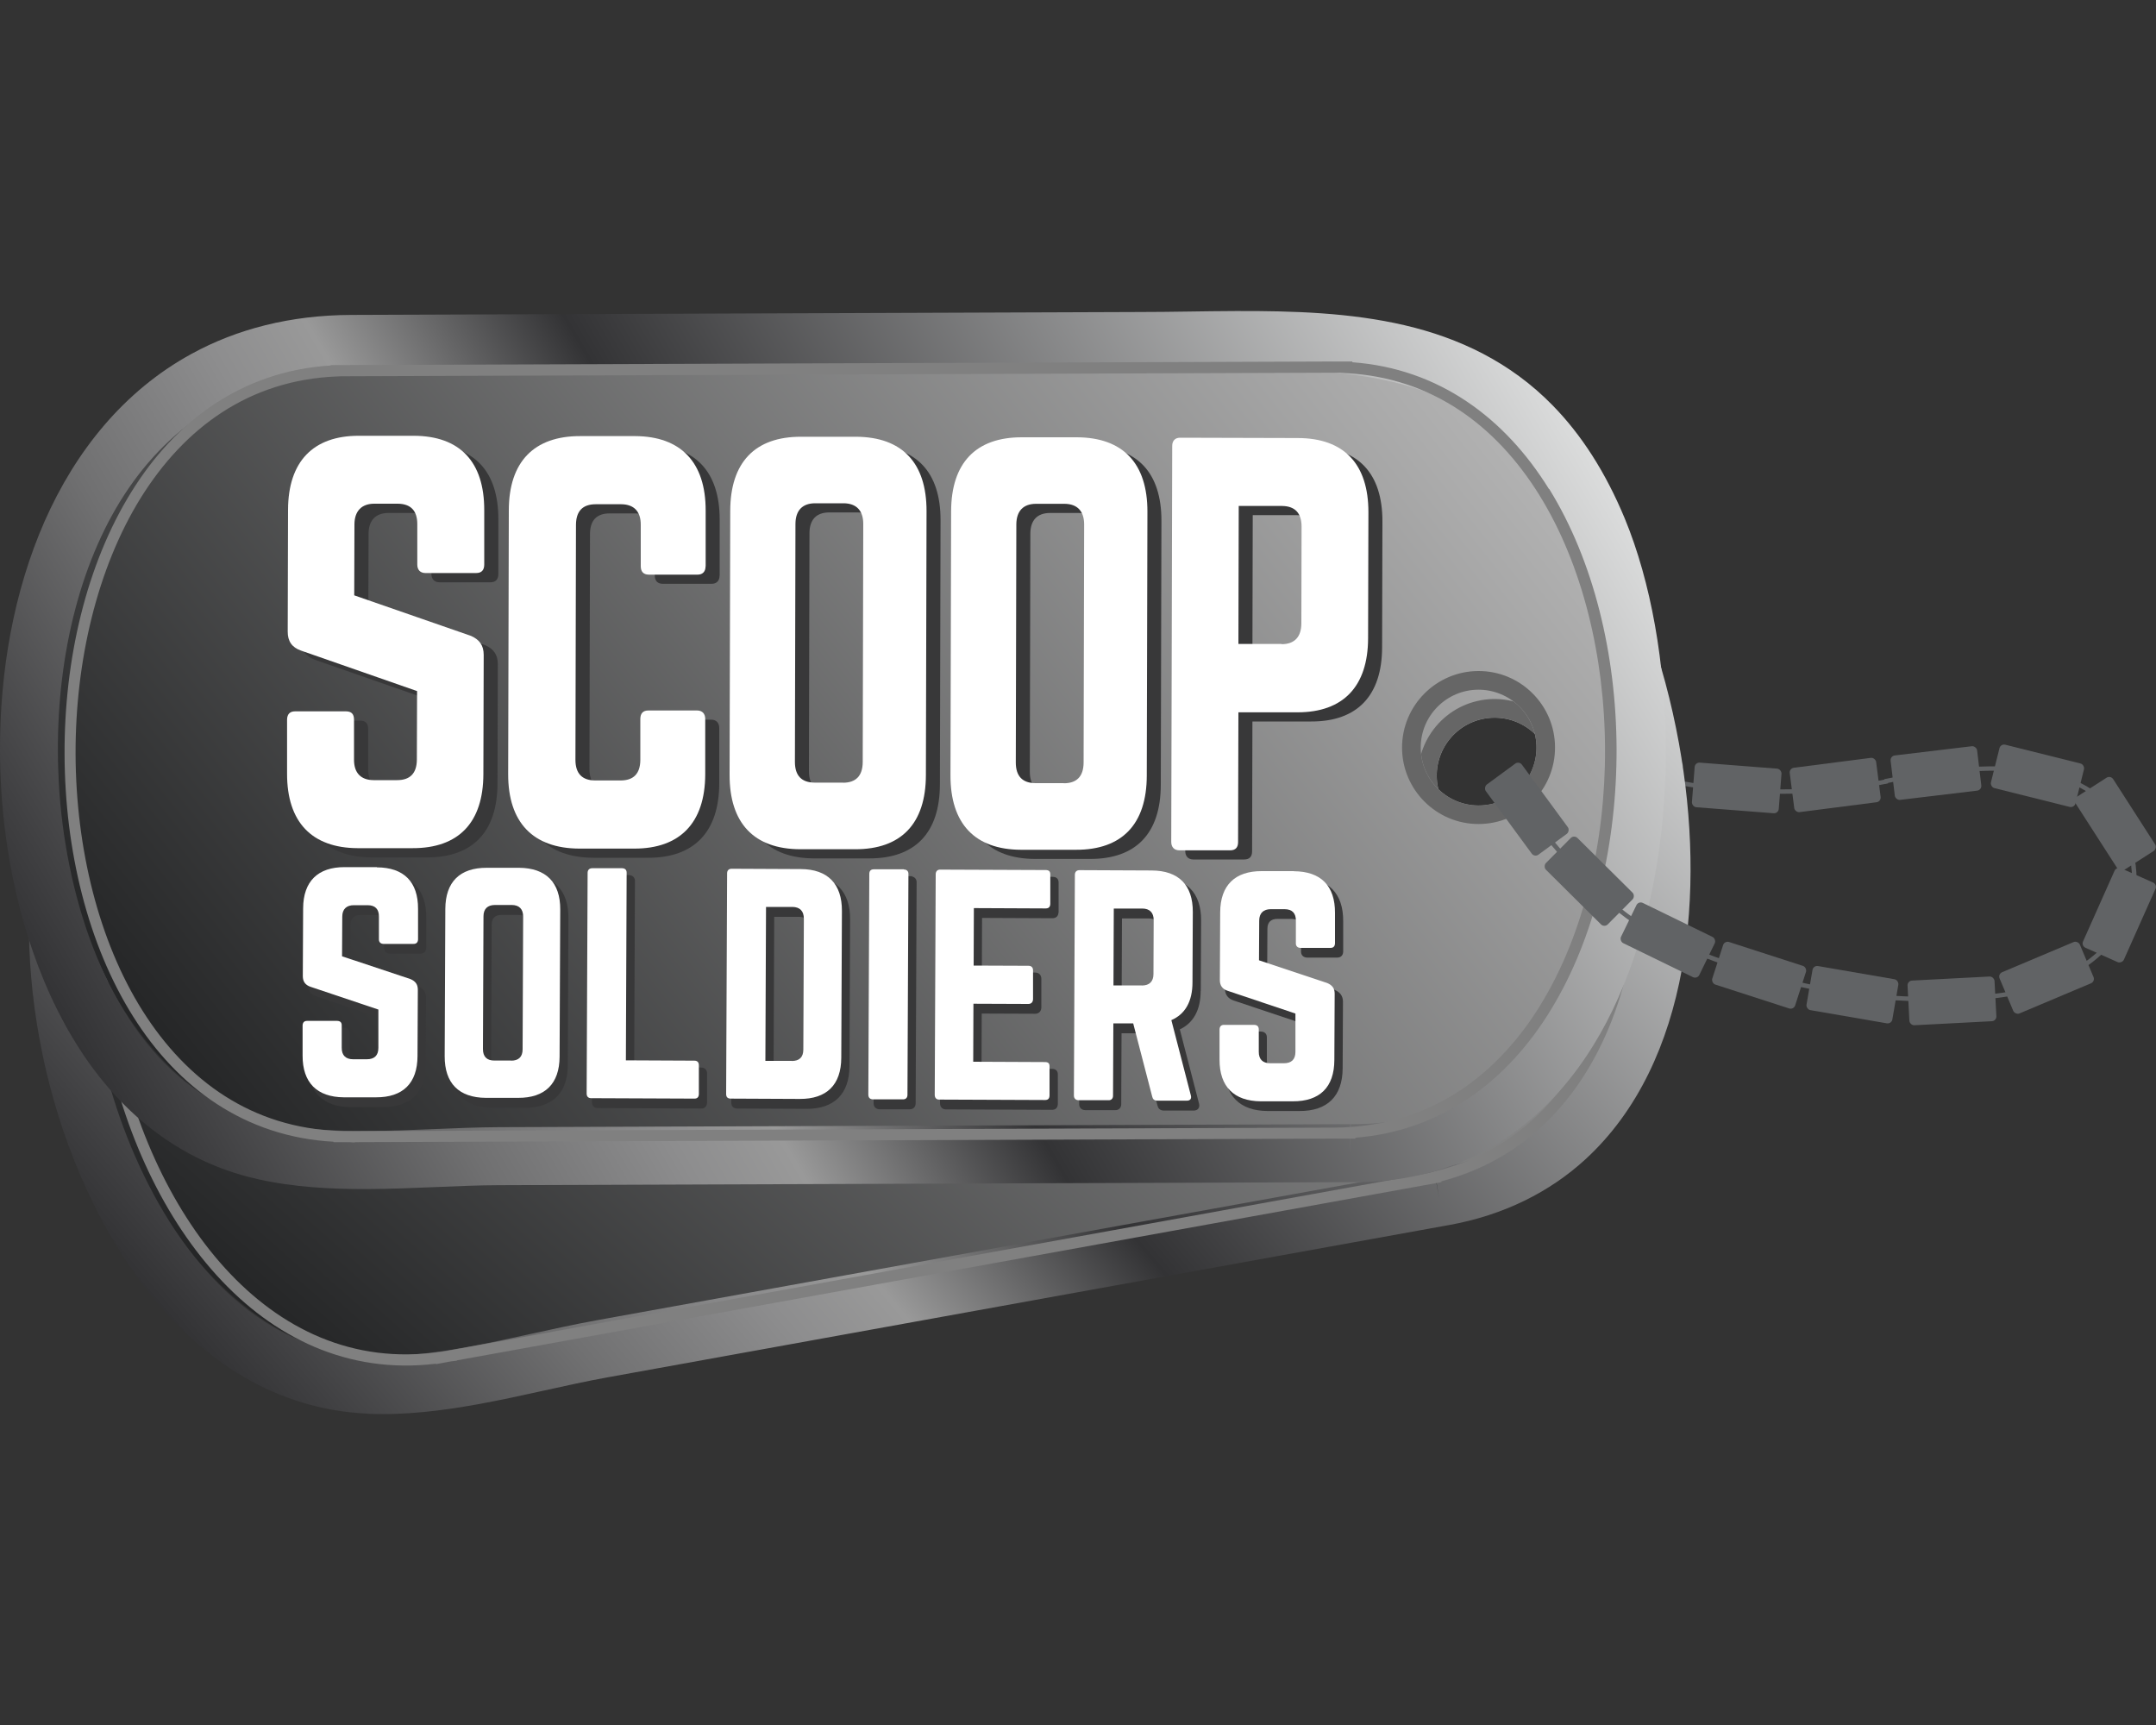 <?xml version="1.0" encoding="UTF-8"?>
<svg id="a" data-name="Layer 1" xmlns="http://www.w3.org/2000/svg" width="200" height="160" xmlns:xlink="http://www.w3.org/1999/xlink" viewBox="0 0 200 160">
  <rect x="0" y="0" width="200" height="160" fill="#333333" stroke="none"/>
  <defs>
    <linearGradient id="c" x1="132.88" y1="2.7" x2="37.9" y2="97.67" gradientTransform="translate(-8.13 37.64) rotate(-3.57)" gradientUnits="userSpaceOnUse">
      <stop offset="0" stop-color="#b3b3b3"/>
      <stop offset="1" stop-color="#242526"/>
    </linearGradient>
    <linearGradient id="d" x1="9.19" y1="126.33" x2="138.26" y2="51.81" gradientTransform="translate(-8.32 8.35) rotate(-10.26)" gradientUnits="userSpaceOnUse">
      <stop offset="0" stop-color="#333335"/>
      <stop offset=".04" stop-color="#404042"/>
      <stop offset=".18" stop-color="#707071"/>
      <stop offset=".29" stop-color="#8d8d8e"/>
      <stop offset=".35" stop-color="#999"/>
      <stop offset=".49" stop-color="#333335"/>
      <stop offset="1" stop-color="#dbdcdc"/>
    </linearGradient>
    <linearGradient id="f" x1="161.43" y1="10.51" x2="66.46" y2="105.49" gradientTransform="translate(-28.86 -1.05) rotate(6.49)" xlink:href="#c"/>
    <linearGradient id="g" x1="36.63" y1="137.42" x2="165.71" y2="62.9" gradientTransform="translate(-23.93 -29.92) rotate(-.21)" xlink:href="#d"/>
  </defs>
  <g>
    <rect x="166.2" y="70.74" width="8.08" height="4.15" rx=".44" ry=".44" transform="translate(-7.89 22.28) rotate(-7.32)" fill="#616365"/>
    <rect x="157.08" y="71" width="8.08" height="4.15" rx=".44" ry=".44" transform="translate(316.07 158.44) rotate(-175.55)" fill="#616365"/>
    <rect x="147.76" y="69.71" width="8.08" height="4.15" rx=".44" ry=".44" transform="translate(19.61 -31.76) rotate(12.76)" fill="#616365"/>
    <path d="m158.85,73.27c-3.06-.35-5.48-.9-6.78-1.41l.15-.38c3.2,1.25,13.18,2.76,22.85.78l.08.4c-5.82,1.2-11.76,1.13-16.29.62Z" fill="#616365"/>
  </g>
  <g id="b" data-name="top tag">
    <path d="m120.98,38.87v-.04s-1.38.25-1.38.25c0,0-.01,0-.02,0L28.16,55.63h0s-.92.17-.92.17v.02c-32.86,7.22-20.63,74.83,12.69,70.08v.02s.92-.16.92-.16c0,0,0,0,0,0l91.42-16.55,1.38-.25v-.04c32.14-7.72,20.13-74.07-12.68-70.03Zm18,38.43c-2.96.18-5.51-2.07-5.69-5.03-.18-2.96,2.07-5.51,5.03-5.69s5.51,2.07,5.69,5.03-2.07,5.51-5.03,5.69Z" fill="url(#c)"/>
    <path d="m34.12,131.12c-4.27-.18-8.14-1.44-11.5-3.4h0c-3.37-1.97-6.25-4.64-8.68-7.68h0c-4.85-6.07-7.97-13.61-9.62-20.55h0c-.26-1.08-.48-2.16-.68-3.25h0c-1.32-7.29-1.34-14.82.34-21.73h0c1.68-6.89,5.11-13.2,10.72-17.69h0c3.73-2.99,8.4-5.14,13.95-6.13h0c23.96-4.34,47.93-8.68,71.9-13.02h0c2.95-.53,5.9-1.13,8.84-1.66h0c5.28-.95,10.52-1.72,15.67-1.44h0c5.14.27,10.23,1.64,14.82,4.94h0c3.06,2.19,5.87,5.19,8.4,9.14h0c3.44,5.39,6.07,12.59,7.47,20.31h0c1.25,6.91,1.5,14.23.26,21h0c-1.24,6.76-4.01,13.05-8.95,17.58h0c-3.29,3.01-7.54,5.17-12.65,6.09h0c-.15.03-.3.05-.45.08h0c-25.89,4.69-51.8,9.38-77.69,14.06h0c-3.7.67-7.79,1.73-12,2.49h0c-3.33.6-6.74,1.02-10.16.87h0Zm98.89-22.7l.48,2.66-.44-2.67c.14-.02.27-.04.4-.07h0c4.21-.77,7.42-2.44,9.98-4.76h0c2.55-2.33,4.44-5.36,5.76-8.92h0c2.64-7.1,2.82-16.24,1.27-24.74h0c-1.28-7.11-3.77-13.78-6.71-18.37h0c-2.23-3.47-4.57-5.92-7-7.67h0c-2.44-1.74-4.98-2.79-7.73-3.39h0c-5.47-1.2-11.81-.45-18.69.8h0c-2.87.52-5.82,1.12-8.84,1.66h0c-23.97,4.34-47.93,8.68-71.9,13.01h0c-4.76.87-8.53,2.63-11.54,5.04h0c-3.01,2.41-5.28,5.49-6.91,9.07h0c-3.26,7.14-3.84,16.33-2.23,25.2h0c.18,1,.39,1.98.62,2.97h0c1.12,4.72,3.02,9.79,5.68,14.23h0c2.66,4.45,6.06,8.24,10.1,10.59h0c2.69,1.57,5.66,2.53,9.03,2.68h0c2.8.13,5.84-.22,8.96-.79h0c3.96-.71,8.03-1.76,12-2.48h0c25.9-4.69,51.8-9.37,77.7-14.06h0Z" fill="url(#d)"/>
    <path d="m137.38,64.95c-3.86.7-6.42,4.4-5.73,8.25.7,3.85,4.4,6.42,8.25,5.72,3.85-.7,6.42-4.4,5.72-8.25-.69-3.85-4.4-6.42-8.25-5.72Zm2.22,12.27c-2.92.53-5.71-1.41-6.24-4.33-.53-2.92,1.41-5.71,4.32-6.24,2.92-.53,5.72,1.41,6.24,4.33.53,2.92-1.41,5.72-4.33,6.24Z" fill="#666"/>
    <g>
      <path d="m140.11,47.88c-5.1-5.68-11.71-8.97-19.59-8.01l-.49.06h0s-.84.14-.84.14c0,0,0,0-.02,0L29.2,56.36h0s-.41.08-.41.08l-.47.1c-7.9,1.75-13.06,7.13-15.91,14.27-2.85,7.13-3.33,15.99-1.8,24.49,1.54,8.51,5.1,16.64,10.27,22.32,5.17,5.68,11.89,8.92,19.9,7.78l.5-.07,90.37-16.36.86-.15h0s.47-.13.47-.13c7.73-1.86,12.77-7.27,15.55-14.36,2.78-7.1,3.24-15.88,1.71-24.3-1.52-8.42-5.03-16.48-10.12-22.15Z" fill="none"/>
      <path d="m140.89,47.18c-5.14-5.74-11.96-9.22-20.01-8.4v-.07s-1.87.33-1.87.33c0,0-.01,0-.02,0L29.02,55.33h0s-1.41.26-1.41.26v.04c-7.99,1.93-13.28,7.57-16.16,14.79-2.94,7.37-3.42,16.4-1.85,25.06,1.57,8.66,5.18,16.96,10.52,22.83,5.22,5.75,12.15,9.17,20.32,8.18v.04s1.41-.26,1.41-.26l.53-.06v-.03s89.45-16.19,89.45-16.19h0s1.88-.34,1.88-.34v-.08c7.81-2.05,12.98-7.7,15.79-14.88,2.86-7.33,3.31-16.27,1.77-24.86-1.56-8.58-5.12-16.8-10.37-22.66Zm7.63,47.14c-2.78,7.1-7.82,12.5-15.55,14.36l-.47.12h0s-.86.17-.86.17l-90.37,16.36-.5.07c-8.01,1.13-14.73-2.1-19.9-7.78-5.17-5.68-8.73-13.81-10.27-22.32-1.54-8.5-1.05-17.36,1.8-24.49,2.85-7.13,8.01-12.52,15.91-14.27l.47-.1.41-.08h0s89.97-16.28,89.97-16.28c0,0,.01,0,.02,0l.84-.15h0s.49-.05.49-.05c7.88-.96,14.5,2.33,19.59,8.01,5.09,5.67,8.6,13.73,10.12,22.15,1.52,8.42,1.07,17.2-1.71,24.3Z" fill="gray"/>
    </g>
  </g>
  <g id="e" data-name="top tag">
    <path d="m125.54,33.7v-.04s-1.39,0-1.39,0c0,0-.01,0-.02,0l-92.91.33h0s-.94,0-.94,0v.02c-33.62,1.38-33.38,70.08.26,71.21v.02s.93,0,.93,0c0,0,0,0,0,0l92.91-.33h1.41s0-.05,0-.05c33-1.99,32.76-69.42-.25-71.17Zm11.02,40.98c-2.95-.34-5.06-3-4.73-5.94s3-5.06,5.94-4.73,5.06,3,4.73,5.94c-.34,2.95-3,5.06-5.94,4.73Z" fill="url(#f)"/>
    <path d="m23.92,109.37c-4.17-.92-7.76-2.84-10.73-5.36h0c-2.98-2.53-5.35-5.66-7.21-9.07h0c-3.72-6.83-5.47-14.8-5.88-21.91H.1c-.06-1.11-.1-2.21-.1-3.32H0c-.03-7.41,1.27-14.83,4.13-21.34h0c2.86-6.49,7.34-12.11,13.64-15.55h0c4.2-2.3,9.16-3.59,14.81-3.61h0c24.35-.09,48.71-.18,73.06-.27h0c3,0,6.01-.08,8.99-.09h0c5.37-.02,10.66.15,15.68,1.32h0c5.01,1.17,9.79,3.4,13.74,7.45h0c2.63,2.69,4.87,6.14,6.67,10.47h0c2.44,5.91,3.77,13.46,3.81,21.3h0c.02,7.02-1.01,14.27-3.42,20.73h0c-2.4,6.44-6.22,12.15-11.88,15.75h0c-3.77,2.39-8.32,3.77-13.52,3.78h0c-.15,0-.3,0-.45,0h0c-26.32.1-52.64.19-78.95.28h0c-3.76.01-7.97.34-12.25.36h0c-3.38.01-6.81-.17-10.15-.92h0Zm101.34-5.09v2.7s.04-2.71.04-2.71c.14,0,.27,0,.41,0h0c4.28-.02,7.73-1.11,10.66-2.95h0c2.91-1.85,5.31-4.51,7.23-7.78h0c3.84-6.53,5.61-15.5,5.57-24.14h0c-.02-7.22-1.3-14.22-3.4-19.26h0c-1.58-3.81-3.46-6.63-5.55-8.77h0c-2.1-2.14-4.42-3.62-7.02-4.68h0c-5.18-2.13-11.55-2.51-18.54-2.47h0c-2.91.01-5.93.08-8.99.09h0c-24.35.09-48.71.18-73.07.26h0c-4.84.02-8.86,1.11-12.25,2.95h0c-3.38,1.85-6.16,4.49-8.39,7.73h0c-4.45,6.46-6.63,15.4-6.59,24.43h0c0,1.01.04,2.02.09,3.03h0c.28,4.84,1.26,10.17,3.11,15.01h0c1.85,4.84,4.53,9.17,8.09,12.19h0c2.38,2.02,5.13,3.48,8.42,4.21h0c2.74.62,5.79.8,8.96.78h0c4.02,0,8.21-.33,12.25-.35h0c26.32-.1,52.64-.19,78.96-.28h0Z" fill="url(#g)"/>
    <path d="m137.14,62.24c-3.92.01-7.09,3.21-7.08,7.12.01,3.91,3.21,7.09,7.12,7.07,3.91-.01,7.09-3.21,7.07-7.12-.01-3.92-3.21-7.09-7.12-7.07Zm.04,12.47c-2.97.01-5.38-2.39-5.39-5.35-.01-2.97,2.39-5.38,5.35-5.39,2.97,0,5.38,2.39,5.39,5.35,0,2.97-2.38,5.38-5.35,5.39Z" fill="#666"/>
    <g>
      <path d="m142.81,45.91c-4.03-6.48-9.96-10.87-17.9-11.3l-.49-.03h0s-.85-.01-.85-.01c0,0-.01,0-.02,0l-91.43.33h0s-.42,0-.42,0l-.48.02c-8.08.34-14.1,4.74-18.15,11.27-4.05,6.52-6.07,15.17-6.04,23.8.03,8.65,2.12,17.27,6.22,23.77,4.1,6.49,10.15,10.85,18.24,11.14l.5.02,91.83-.33h.87s0-.02,0-.02l.48-.03c7.93-.49,13.84-4.93,17.82-11.43,3.98-6.5,5.96-15.07,5.93-23.62-.03-8.56-2.08-17.11-6.1-23.58Z" fill="none"/>
      <path d="m143.69,45.36c-4.06-6.55-10.17-11.17-18.24-11.76v-.07s-1.88,0-1.88,0c0,0-.01,0-.02,0l-91.43.33h0s-1.44,0-1.44,0v.04c-8.21.51-14.41,5.13-18.5,11.74-4.18,6.74-6.23,15.55-6.19,24.35.03,8.81,2.14,17.6,6.37,24.31,4.13,6.58,10.36,11.15,18.58,11.6v.04s1.43,0,1.43,0l.54.03v-.03s90.91-.33,90.91-.33h0s1.91,0,1.91,0v-.08c8.06-.65,14.14-5.31,18.15-11.89,4.1-6.72,6.1-15.45,6.08-24.17-.03-8.72-2.11-17.43-6.25-24.12Zm-.72,47.75c-3.98,6.5-9.89,10.94-17.82,11.43l-.48.03h0s-.87.02-.87.02l-91.83.33-.5-.02c-8.09-.28-14.13-4.64-18.24-11.14-4.1-6.5-6.18-15.12-6.22-23.77-.03-8.64,2-17.28,6.04-23.8,4.06-6.53,10.07-10.93,18.15-11.27l.48-.02h.42s0,0,0,0l91.43-.33s.01,0,.02,0h.85s0,.01,0,.01l.49.03c7.93.43,13.87,4.82,17.9,11.3,4.02,6.47,6.07,15.02,6.1,23.58.03,8.55-1.95,17.12-5.93,23.62Z" fill="gray"/>
    </g>
  </g>
  <g>
    <path d="m39.69,41.28c4.28.01,6.55,2.41,6.54,6.9v5.07c-.01.48-.24.76-.74.76h-4.74c-.46-.01-.73-.3-.73-.78v-3.73c.01-1.24-.58-1.91-1.81-1.92h-2.19c-1.14,0-1.82.66-1.83,1.9l-.02,6.6,10.83,3.76c.77.34,1.18.86,1.18,1.77l-.03,11.05c-.01,4.49-2.29,6.88-6.57,6.87h-5.1c-4.24-.02-6.55-2.42-6.54-6.91v-5.02c.01-.53.29-.76.74-.76h4.74c.5.01.73.25.73.78v3.68c-.01,1.29.67,1.91,1.81,1.92h2.19c1.18,0,1.82-.61,1.83-1.9l.02-6.36-10.78-3.76c-.82-.29-1.23-.86-1.22-1.77l.03-11.28c.01-4.49,2.34-6.88,6.57-6.87h5.1Z" fill="#383839"/>
    <path d="m66.75,53.39c0,.48-.28.76-.73.76h-4.55c-.5-.01-.73-.3-.73-.78v-3.83c.01-1.24-.62-1.91-1.81-1.92h-2.37c-1.23,0-1.82.66-1.83,1.9l-.05,21.8c0,1.29.63,1.91,1.82,1.92h2.37c1.18,0,1.82-.61,1.83-1.9v-3.83c.01-.48.24-.76.74-.76h4.55c.46.01.73.3.73.78v5.16c-.02,4.49-2.35,6.88-6.59,6.87h-5.1c-4.28-.02-6.6-2.42-6.59-6.91l.06-24.48c.01-4.49,2.34-6.88,6.62-6.87h5.1c4.23.02,6.55,2.42,6.54,6.91v5.16Z" fill="#383839"/>
    <path d="m69.04,48.23c.01-4.49,2.29-6.88,6.57-6.87h5.1c4.28.02,6.55,2.42,6.54,6.91l-.06,24.48c-.01,4.49-2.29,6.88-6.57,6.87h-5.1c-4.28-.02-6.55-2.42-6.54-6.91l.06-24.48Zm10.46,25.22c1.18,0,1.82-.62,1.83-1.91l.05-22.09c0-1.24-.63-1.91-1.82-1.92h-2.64c-1.18,0-1.82.66-1.83,1.9l-.05,22.09c0,1.29.63,1.91,1.82,1.92h2.64Z" fill="#383839"/>
    <path d="m89.53,48.28c.01-4.49,2.29-6.88,6.57-6.87h5.1c4.28.02,6.55,2.42,6.54,6.91l-.06,24.48c-.01,4.49-2.29,6.88-6.57,6.87h-5.1c-4.28-.02-6.55-2.42-6.54-6.91l.06-24.48Zm10.46,25.22c1.18,0,1.82-.62,1.83-1.91l.05-22.09c0-1.24-.63-1.91-1.82-1.92h-2.64c-1.18,0-1.82.66-1.83,1.9l-.05,22.09c0,1.29.63,1.91,1.82,1.92h2.64Z" fill="#383839"/>
    <path d="m110.04,42.21c0-.48.27-.76.73-.76l10.93.03c4.28.01,6.55,2.41,6.54,6.9l-.03,11.67c-.01,4.45-2.29,6.88-6.57,6.87h-5.46s-.03,12.04-.03,12.04c0,.48-.23.76-.73.76h-4.74c-.46-.01-.73-.3-.73-.78l.09-36.72Zm10.15,18.39c1.23,0,1.82-.71,1.83-1.91l.02-8.99c0-1.24-.59-1.91-1.82-1.92h-4.01s-.03,12.8-.03,12.8h4.01Z" fill="#383839"/>
  </g>
  <g>
    <path d="m38.38,40.42c4.28.01,6.55,2.41,6.54,6.9v5.07c-.01.48-.24.76-.74.76h-4.74c-.46-.01-.73-.3-.73-.78v-3.73c.01-1.24-.58-1.91-1.81-1.92h-2.19c-1.14,0-1.82.66-1.83,1.9l-.02,6.6,10.83,3.76c.77.34,1.18.86,1.18,1.77l-.03,11.05c-.01,4.49-2.29,6.88-6.57,6.87h-5.1c-4.24-.02-6.55-2.42-6.54-6.91v-5.02c.01-.53.29-.76.74-.76h4.74c.5.01.73.25.73.78v3.68c-.01,1.29.67,1.91,1.81,1.92h2.19c1.18,0,1.82-.61,1.83-1.9l.02-6.36-10.78-3.76c-.82-.29-1.23-.86-1.22-1.77l.03-11.28c.01-4.49,2.34-6.88,6.57-6.87h5.1Z" fill="#fff"/>
    <path d="m65.45,52.54c0,.48-.28.76-.73.76h-4.55c-.5-.01-.73-.3-.73-.78v-3.83c.01-1.24-.62-1.91-1.81-1.92h-2.37c-1.23,0-1.82.66-1.83,1.9l-.05,21.8c0,1.29.63,1.91,1.82,1.92h2.37c1.18,0,1.82-.61,1.83-1.9v-3.83c.01-.48.24-.76.74-.76h4.55c.46.01.73.3.73.78v5.16c-.02,4.49-2.35,6.88-6.59,6.87h-5.1c-4.28-.02-6.6-2.42-6.59-6.91l.06-24.48c.01-4.49,2.34-6.88,6.62-6.87h5.1c4.23.02,6.55,2.42,6.54,6.91v5.16Z" fill="#fff"/>
    <path d="m67.74,47.38c.01-4.49,2.29-6.88,6.57-6.87h5.1c4.28.02,6.55,2.42,6.54,6.91l-.06,24.48c-.01,4.49-2.29,6.88-6.57,6.87h-5.1c-4.28-.02-6.55-2.42-6.54-6.91l.06-24.48Zm10.46,25.22c1.18,0,1.82-.62,1.83-1.91l.05-22.09c0-1.24-.63-1.91-1.82-1.92h-2.64c-1.18,0-1.82.66-1.83,1.9l-.05,22.09c0,1.29.63,1.91,1.82,1.92h2.64Z" fill="#fff"/>
    <path d="m88.23,47.43c.01-4.49,2.29-6.88,6.57-6.87h5.1c4.28.02,6.55,2.42,6.54,6.91l-.06,24.48c-.01,4.49-2.29,6.88-6.57,6.87h-5.1c-4.28-.02-6.55-2.42-6.54-6.91l.06-24.48Zm10.46,25.22c1.18,0,1.82-.62,1.83-1.91l.05-22.09c0-1.24-.63-1.91-1.82-1.92h-2.64c-1.18,0-1.82.66-1.83,1.9l-.05,22.09c0,1.29.63,1.91,1.82,1.92h2.64Z" fill="#fff"/>
    <path d="m108.74,41.36c0-.48.27-.76.73-.76l10.93.03c4.28.01,6.55,2.41,6.54,6.9l-.03,11.67c-.01,4.45-2.29,6.88-6.57,6.87h-5.46s-.03,12.04-.03,12.04c0,.48-.23.76-.73.76h-4.74c-.46-.01-.73-.3-.73-.78l.09-36.72Zm10.15,18.39c1.23,0,1.82-.71,1.83-1.91l.02-8.99c0-1.24-.59-1.91-1.82-1.92h-4.01s-.03,12.8-.03,12.8h4.01Z" fill="#fff"/>
  </g>
  <g>
    <rect x="137.59" y="72.97" width="8.08" height="4.15" rx=".44" ry=".44" transform="translate(118.27 -83.52) rotate(53.7)" fill="#616365"/>
    <rect x="143.39" y="79.66" width="8.08" height="4.15" rx=".44" ry=".44" transform="translate(100.35 -80.13) rotate(44.78)" fill="#616365"/>
    <rect x="150.67" y="85.13" width="8.08" height="4.15" rx=".44" ry=".44" transform="translate(53.87 -58.99) rotate(25.99)" fill="#616365"/>
    <path d="m172.9,92.53c-6.17-.7-12.24-2.45-18.57-5.29-7.74-3.48-14.85-14.87-14.92-14.98l.35-.22c.07.11,7.12,11.39,14.74,14.82,10.05,4.52,19.46,6.24,29.61,5.41,6.07-.5,10.69-2.98,12.68-6.8,1.49-2.85,1.28-6.18-.58-9.37-2.7-4.63-9.88-5.78-21.33-3.43l-.08-.4c11.65-2.39,18.97-1.17,21.77,3.62,1.94,3.32,2.15,6.78.59,9.77-2.06,3.95-6.8,6.51-13.01,7.02-3.83.31-7.55.27-11.24-.15Z" fill="#616365"/>
    <rect x="159.15" y="88.38" width="8.08" height="4.15" rx=".44" ry=".44" transform="translate(35.72 -45.8) rotate(17.91)" fill="#616365"/>
    <rect x="167.8" y="90.19" width="8.08" height="4.15" rx=".44" ry=".44" transform="translate(18.19 -27.88) rotate(9.79)" fill="#616365"/>
    <rect x="177.03" y="90.77" width="8.08" height="4.15" rx=".44" ry=".44" transform="translate(-4.58 9.53) rotate(-2.98)" fill="#616365"/>
    <rect x="192.2" y="74.34" width="8.08" height="4.15" rx=".44" ry=".44" transform="translate(238.12 282.8) rotate(-122.75)" fill="#616365"/>
    <rect x="184.97" y="69.89" width="8.08" height="4.15" rx=".44" ry=".44" transform="translate(354.95 187.57) rotate(-165.98)" fill="#616365"/>
    <rect x="175.56" y="69.62" width="8.08" height="4.15" rx=".44" ry=".44" transform="translate(366.44 121.53) rotate(173.17)" fill="#616365"/>
    <rect x="185.81" y="88.61" width="8.08" height="4.15" rx=".44" ry=".44" transform="translate(-20.32 80.88) rotate(-22.86)" fill="#616365"/>
    <rect x="192.56" y="82.81" width="8.08" height="4.15" rx=".44" ry=".44" transform="translate(38.98 229.85) rotate(-65.96)" fill="#616365"/>
  </g>
  <g>
    <path d="m35.58,81.22c2.51.01,3.83,1.35,3.82,3.85v2.83c-.01.27-.15.43-.44.42h-2.77c-.27-.01-.43-.17-.42-.44v-2.08c.01-.69-.33-1.07-1.05-1.07h-1.28c-.67,0-1.07.36-1.07,1.06l-.02,3.68,6.34,2.11c.45.19.69.48.69.99l-.03,6.16c-.01,2.51-1.35,3.83-3.85,3.82h-2.99c-2.48-.02-3.83-1.36-3.82-3.87v-2.8c.01-.29.17-.43.44-.42h2.77c.29.01.43.15.42.44v2.05c-.01.72.39,1.07,1.05,1.07h1.28c.69,0,1.07-.34,1.07-1.06v-3.55s-6.29-2.11-6.29-2.11c-.48-.16-.72-.48-.72-.99l.03-6.29c.01-2.51,1.38-3.83,3.85-3.82h2.99Z" fill="#383839" stroke="#383839" stroke-miterlimit="10" stroke-width=".28"/>
    <path d="m41.93,85.09c.01-2.51,1.35-3.83,3.85-3.82h2.99c2.5.02,3.83,1.36,3.82,3.87l-.06,13.65c-.01,2.51-1.35,3.83-3.85,3.82h-2.99c-2.51-.02-3.83-1.36-3.82-3.87l.06-13.65Zm6.1,14.07c.69,0,1.07-.34,1.07-1.06l.05-12.31c0-.69-.37-1.07-1.06-1.07h-1.55c-.69,0-1.07.36-1.07,1.05l-.05,12.31c0,.72.37,1.07,1.06,1.07h1.55Z" fill="#383839" stroke="#383839" stroke-miterlimit="10" stroke-width=".28"/>
    <path d="m58.69,99.13l6.34.03c.29,0,.43.16.42.43v2.67c-.01.29-.15.43-.44.42l-9.54-.04c-.27,0-.43-.14-.42-.43l.09-20.47c0-.27.16-.43.43-.43h2.77c.29.01.43.17.42.44l-.07,17.38Z" fill="#383839" stroke="#383839" stroke-miterlimit="10" stroke-width=".28"/>
    <path d="m68.07,81.79c0-.27.14-.43.43-.43l6.4.03c2.51.01,3.83,1.38,3.82,3.88l-.06,13.62c-.01,2.5-1.35,3.83-3.86,3.82l-6.4-.03c-.29,0-.43-.14-.42-.43l.09-20.47Zm6,17.4c.69,0,1.07-.34,1.07-1.06l.05-12.13c0-.72-.37-1.09-1.06-1.1h-2.45s-.06,14.28-.06,14.28h2.45Z" fill="#383839" stroke="#383839" stroke-miterlimit="10" stroke-width=".28"/>
    <path d="m84.47,81.43c.27,0,.43.16.42.43l-.09,20.47c0,.27-.16.43-.43.42h-2.77c-.29-.01-.43-.17-.42-.44l.09-20.47c0-.27.14-.43.43-.43h2.77Z" fill="#383839" stroke="#383839" stroke-miterlimit="10" stroke-width=".28"/>
    <path d="m98.05,84.58c0,.27-.11.45-.43.45l-6.66-.03-.02,5.33,5.09.02c.27,0,.43.16.43.45v2.64c-.01.29-.17.45-.44.45l-5.09-.02-.02,5.38,6.66.03c.32,0,.43.14.42.43v2.67c-.01.27-.12.43-.44.42l-9.81-.04c-.24,0-.4-.16-.4-.43l.09-20.47c0-.27.16-.43.4-.43l9.81.04c.32,0,.43.16.42.43v2.67Z" fill="#383839" stroke="#383839" stroke-miterlimit="10" stroke-width=".28"/>
    <path d="m111.24,91.89c0,1.78-.68,2.96-1.96,3.51l1.81,6.99c.08.32-.08.48-.37.48h-2.77c-.27-.01-.4-.15-.45-.39l-1.76-6.78h-1.84s-.03,6.71-.03,6.71c0,.27-.16.43-.43.42h-2.77c-.27-.01-.43-.17-.42-.44l.09-20.47c0-.27.16-.43.43-.43l6.69.03c2.5.01,3.83,1.35,3.82,3.85l-.03,6.5Zm-4.69.3c.69,0,1.07-.37,1.07-1.06l.02-5.01c0-.69-.37-1.07-1.06-1.07h-2.64s-.03,7.13-.03,7.13h2.64Z" fill="#383839" stroke="#383839" stroke-miterlimit="10" stroke-width=".28"/>
    <path d="m120.64,81.58c2.51.01,3.83,1.35,3.82,3.85v2.83c-.01.27-.15.43-.44.42h-2.77c-.27-.01-.43-.17-.42-.44v-2.08c.01-.69-.33-1.07-1.05-1.07h-1.28c-.67,0-1.07.36-1.07,1.06l-.02,3.68,6.34,2.11c.45.19.69.48.69.99l-.03,6.16c-.01,2.5-1.35,3.83-3.86,3.82h-2.98c-2.48-.02-3.83-1.36-3.82-3.87v-2.8c.01-.29.17-.43.44-.42h2.77c.29.01.43.15.42.44v2.05c-.01.72.39,1.07,1.05,1.07h1.28c.69,0,1.07-.34,1.07-1.06l.02-3.54-6.31-2.11c-.48-.16-.72-.48-.72-.99l.03-6.29c.01-2.51,1.38-3.83,3.85-3.82h2.99Z" fill="#383839" stroke="#383839" stroke-miterlimit="10" stroke-width=".28"/>
  </g>
  <g>
    <path d="m34.96,80.45c2.51.01,3.83,1.35,3.82,3.85v2.83c-.01.27-.15.43-.44.42h-2.77c-.27-.01-.43-.17-.42-.44v-2.08c.01-.69-.33-1.07-1.05-1.07h-1.28c-.67,0-1.07.36-1.07,1.06l-.02,3.68,6.34,2.11c.45.19.69.48.69.99l-.03,6.16c-.01,2.51-1.35,3.83-3.85,3.82h-2.99c-2.48-.02-3.83-1.36-3.82-3.87v-2.8c.01-.29.17-.43.44-.42h2.77c.29.01.43.15.42.44v2.05c-.01.72.39,1.07,1.05,1.07h1.28c.69,0,1.07-.34,1.07-1.06v-3.55s-6.29-2.11-6.29-2.11c-.48-.16-.72-.48-.72-.99l.03-6.29c.01-2.51,1.38-3.83,3.85-3.82h2.99Z" fill="#fff"/>
    <path d="m41.31,84.31c.01-2.51,1.35-3.83,3.85-3.82h2.99c2.5.02,3.83,1.36,3.82,3.87l-.06,13.65c-.01,2.51-1.35,3.83-3.85,3.82h-2.99c-2.51-.02-3.83-1.36-3.82-3.87l.06-13.65Zm6.1,14.07c.69,0,1.07-.34,1.07-1.06l.05-12.31c0-.69-.37-1.07-1.06-1.07h-1.55c-.69,0-1.07.36-1.07,1.05l-.05,12.31c0,.72.37,1.07,1.06,1.07h1.55Z" fill="#fff"/>
    <path d="m58.07,98.35l6.34.03c.29,0,.42.16.42.43v2.67c-.01.29-.15.43-.44.42l-9.54-.04c-.27,0-.43-.14-.43-.43l.09-20.47c0-.27.16-.43.43-.43h2.77c.29.01.43.17.42.44l-.07,17.38Z" fill="#fff"/>
    <path d="m67.45,81.01c0-.27.14-.43.43-.43l6.4.03c2.51.01,3.83,1.38,3.82,3.88l-.06,13.62c-.01,2.51-1.35,3.83-3.85,3.82l-6.4-.03c-.29,0-.43-.14-.43-.43l.09-20.47Zm6,17.4c.69,0,1.07-.34,1.07-1.06l.05-12.13c0-.72-.37-1.09-1.06-1.1h-2.45s-.06,14.28-.06,14.28h2.45Z" fill="#fff"/>
    <path d="m83.85,80.65c.27,0,.43.16.42.43l-.09,20.47c0,.27-.16.43-.43.42h-2.77c-.29-.01-.43-.17-.43-.44l.09-20.47c0-.27.13-.43.43-.43h2.77Z" fill="#fff"/>
    <path d="m97.43,83.81c0,.27-.11.45-.43.45l-6.66-.03-.02,5.33,5.09.02c.27,0,.43.16.42.45v2.64c-.01.29-.17.45-.44.45l-5.09-.02-.02,5.38,6.66.03c.32,0,.43.14.42.43v2.67c-.01.27-.12.43-.44.42l-9.81-.04c-.24,0-.4-.16-.4-.43l.09-20.47c0-.27.16-.43.4-.43l9.81.04c.32,0,.43.16.42.43v2.66Z" fill="#fff"/>
    <path d="m110.62,91.11c0,1.78-.68,2.96-1.96,3.51l1.81,6.99c.08.32-.08.48-.37.48h-2.77c-.27-.01-.4-.15-.45-.39l-1.76-6.78h-1.84s-.03,6.71-.03,6.71c0,.27-.16.43-.43.42h-2.77c-.27-.01-.43-.17-.43-.44l.09-20.47c0-.27.16-.43.43-.43l6.69.03c2.51.01,3.83,1.35,3.82,3.85l-.03,6.5Zm-4.69.3c.69,0,1.07-.37,1.07-1.06l.02-5.01c0-.69-.37-1.07-1.06-1.07h-2.64s-.03,7.13-.03,7.13h2.64Z" fill="#fff"/>
    <path d="m120.02,80.81c2.51.01,3.83,1.35,3.82,3.86v2.83c-.01.27-.15.43-.44.42h-2.77c-.27-.01-.43-.17-.42-.44v-2.08c.01-.69-.33-1.07-1.05-1.07h-1.28c-.67,0-1.07.36-1.07,1.06l-.02,3.68,6.33,2.11c.45.19.69.48.69.99l-.03,6.16c-.01,2.51-1.35,3.83-3.85,3.82h-2.98c-2.48-.02-3.83-1.36-3.82-3.87v-2.8c.01-.29.17-.43.44-.42h2.77c.29.01.43.15.43.44v2.05c-.01.72.39,1.07,1.05,1.07h1.28c.69,0,1.07-.34,1.07-1.06v-3.55s-6.29-2.11-6.29-2.11c-.48-.16-.72-.48-.72-.99l.03-6.29c.01-2.51,1.38-3.83,3.85-3.82h2.98Z" fill="#fff"/>
  </g>
</svg>